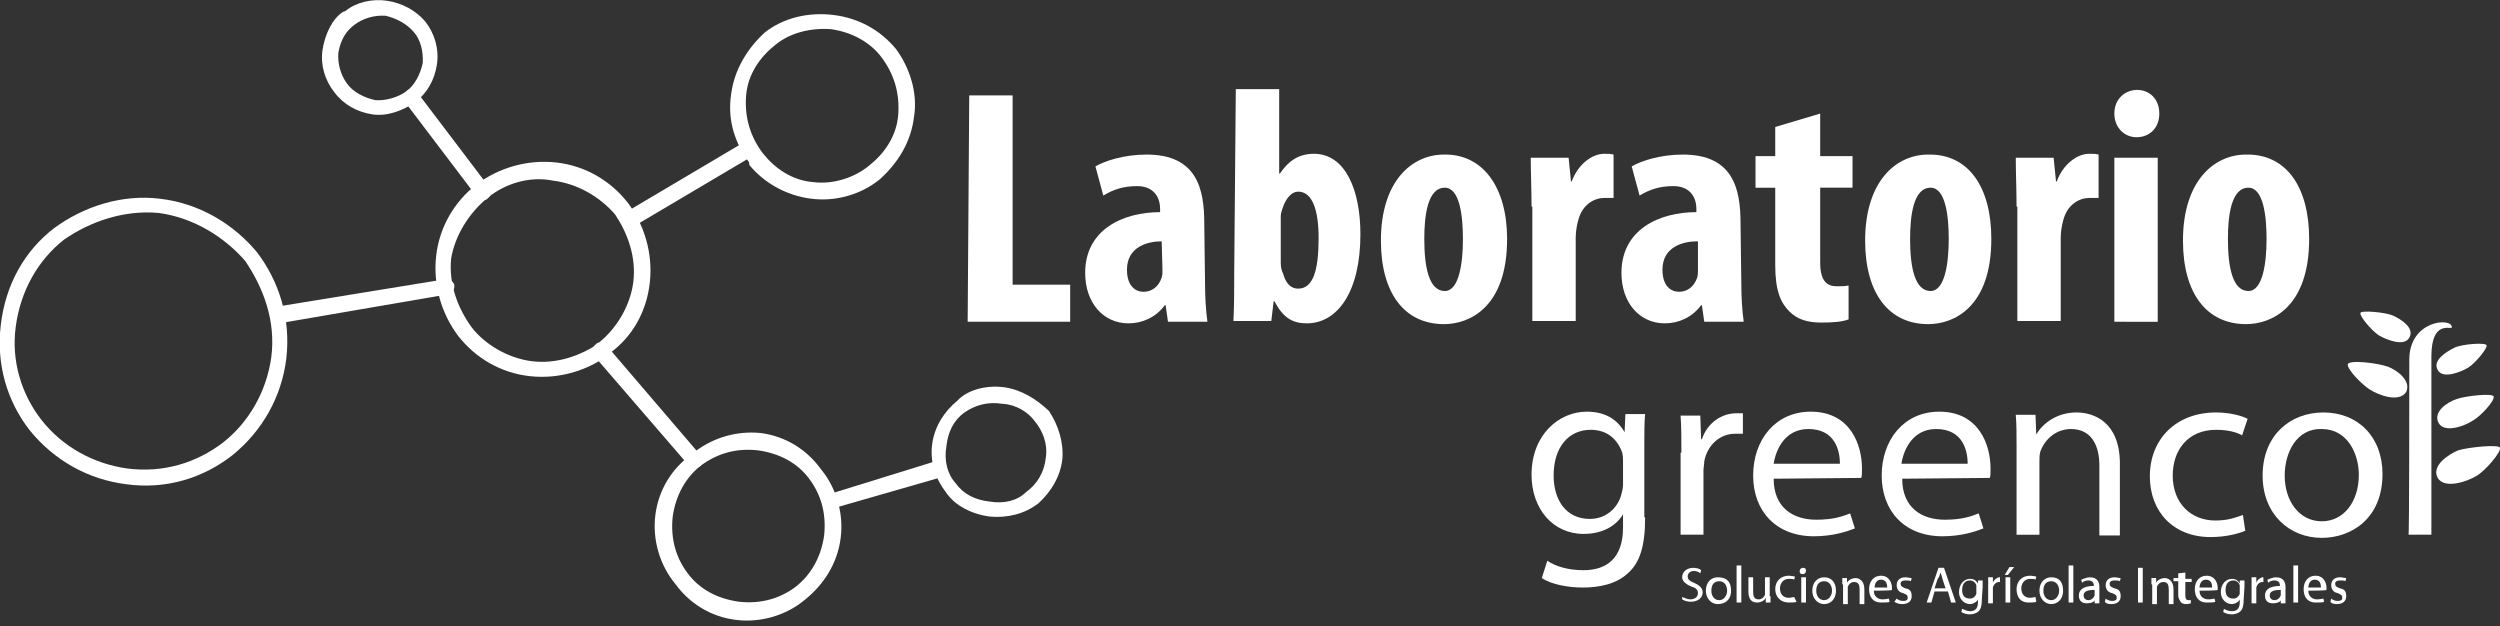 <?xml version="1.0" encoding="utf-8"?>
<!-- Generator: Adobe Illustrator 21.0.2, SVG Export Plug-In . SVG Version: 6.00 Build 0)  -->
<svg version="1.1" id="Capa_1" xmlns="http://www.w3.org/2000/svg" xmlns:xlink="http://www.w3.org/1999/xlink" x="0px" y="0px"
	 viewBox="0 0 317 79.4" style="enable-background:new 0 0 317 79.4;" xml:space="preserve">
<rect x="0" y="0" width="317" height="79.4" fill="#333333" stroke="none"/>
<style type="text/css">
	.st0{fill:#FFFFFF;}
</style>
<g>
	<g>
		<g>
			<path class="st0" d="M208.6,65.7c0,3.6-0.7,5.7-2.2,7c-1.5,1.4-3.7,1.8-5.7,1.8c-1.9,0-4-0.4-5.2-1.2l0.7-2.2
				c1,0.7,2.6,1.2,4.6,1.2c2.9,0,5-1.5,5-5.4v-1.7l0,0c-0.8,1.4-2.5,2.5-5,2.5c-3.9,0-6.6-3.2-6.6-7.5c0-5.1,3.5-8,7-8
				c2.8,0,4.1,1.4,4.8,2.6l0,0l0.1-2.3h2.5c-0.1,1.1-0.1,2.3-0.1,4.1v9H208.6z M205.8,58.6c0-0.4,0-0.8-0.1-1.2
				c-0.6-1.7-1.9-2.9-4-2.9c-2.8,0-4.7,2.2-4.7,5.8c0,3,1.5,5.5,4.6,5.5c1.8,0,3.3-1.1,3.9-2.8c0.1-0.4,0.3-1,0.3-1.5L205.8,58.6
				L205.8,58.6z"/>
			<path class="st0" d="M213.2,57.4c0-1.8,0-3.3-0.1-4.7h2.5l0.1,3h0.1c0.7-2.1,2.5-3.3,4.4-3.3c0.3,0,0.6,0,0.8,0V55
				c-0.3,0-0.6,0-1,0c-1.9,0-3.5,1.4-3.9,3.5c0,0.4-0.1,0.8-0.1,1.2v8.1h-2.9V57.4z"/>
			<path class="st0" d="M224.9,60.7c0,3.7,2.5,5.2,5.4,5.2c2.1,0,3.3-0.4,4.3-0.8l0.6,1.9c-1,0.4-2.8,1-5.2,1
				c-4.8,0-7.7-3.2-7.7-7.7s2.8-8.1,7.3-8.1c5.1,0,6.5,4.3,6.5,7.2c0,0.6,0,1-0.1,1.2L224.9,60.7L224.9,60.7z M233.3,58.8
				c0-1.8-0.7-4.4-4-4.4c-2.9,0-4.1,2.5-4.4,4.4H233.3z"/>
			<path class="st0" d="M241.2,60.7c0,3.7,2.5,5.2,5.4,5.2c2.1,0,3.3-0.4,4.3-0.8l0.6,1.9c-1,0.4-2.8,1-5.2,1
				c-4.8,0-7.7-3.2-7.7-7.7s2.8-8.1,7.3-8.1c5.1,0,6.5,4.3,6.5,7.2c0,0.6,0,1-0.1,1.2L241.2,60.7L241.2,60.7z M249.5,58.8
				c0-1.8-0.7-4.4-4-4.4c-2.9,0-4.1,2.5-4.4,4.4H249.5z"/>
			<path class="st0" d="M255.7,56.7c0-1.7,0-2.9-0.1-4.1h2.5l0.1,2.5l0,0c0.8-1.4,2.6-2.8,5.1-2.8c2.2,0,5.5,1.2,5.5,6.5v9.1h-2.6
				V59c0-2.5-1-4.6-3.6-4.6c-1.8,0-3.3,1.2-3.9,2.9c-0.1,0.4-0.1,0.8-0.1,1.2v9.3h-2.9L255.7,56.7L255.7,56.7z"/>
			<path class="st0" d="M284.7,67.3c-0.7,0.3-2.3,0.8-4.4,0.8c-4.7,0-7.7-3.2-7.7-7.7c0-4.7,3.3-8.1,8.4-8.1c1.7,0,3.2,0.4,4,0.8
				l-0.7,2.1c-0.7-0.4-1.8-0.7-3.3-0.7c-3.6,0-5.5,2.6-5.5,5.8c0,3.5,2.3,5.7,5.4,5.7c1.7,0,2.6-0.4,3.5-0.7L284.7,67.3z"/>
			<path class="st0" d="M302.1,60.1c0,5.7-4,8.1-7.7,8.1c-4.1,0-7.5-3-7.5-7.9c0-5.1,3.5-8,7.7-8C299,52.3,302.1,55.4,302.1,60.1z
				 M289.7,60.3c0,3.3,1.9,5.8,4.7,5.8c2.8,0,4.7-2.5,4.7-5.9c0-2.6-1.4-5.8-4.7-5.8C291.2,54.3,289.7,57.4,289.7,60.3z"/>
			<path class="st0" d="M305.5,45.6c0-5,5.4-5.4,5.4-4.1c0,0.4-2.6-1.1-2.6,3.7c0,2.6,0,22.6,0,22.6h-2.9
				C305.5,67.9,305.5,49.4,305.5,45.6z"/>
			<g>
				<path class="st0" d="M297.7,46.2c-0.1,0.6,1.7,2.5,2.8,3.2c1.1,0.7,3.7,1.7,4.6,0.3c0.7-1.4-1.2-2.8-2.3-3.2
					C301.4,46,297.8,45.6,297.7,46.2z"/>
				<path class="st0" d="M299.3,39.7c-0.1,0.4,1.4,2.2,2.3,2.8c1,0.6,3.3,1.5,3.9,0.3c0.7-1.2-1-2.3-2.1-2.8
					C302.5,39.6,299.3,39.3,299.3,39.7z"/>
				<path class="st0" d="M315.3,43.8c0.1,0.4-1.4,2.2-2.3,2.8c-1,0.6-3.3,1.5-3.9,0.3c-0.7-1.2,1.1-2.3,2.1-2.8
					S315.3,43.4,315.3,43.8z"/>
				<path class="st0" d="M316.2,50.3c0.1,0.6-1.7,2.5-2.6,3c-1,0.7-3.7,1.7-4.4,0.3c-0.7-1.4,1.1-2.6,2.3-3
					C312.6,50.2,316.2,49.8,316.2,50.3z"/>
				<path class="st0" d="M317,56.8c0.1,0.6-1.8,2.8-2.9,3.5c-1.1,0.7-4.1,1.8-5,0.3c-0.8-1.5,1.2-2.9,2.6-3.5
					C313,56.7,317,56.3,317,56.8z"/>
			</g>
		</g>
		<g>
			<path class="st0" d="M213.3,75.7c0.3,0.1,0.7,0.3,1,0.3c0.6,0,1-0.3,1-0.8c0-0.4-0.3-0.7-0.8-0.8c-0.7-0.3-1.2-0.7-1.2-1.2
				c0-0.7,0.6-1.2,1.4-1.2c0.4,0,0.8,0.1,1,0.3l-0.1,0.4c-0.1-0.1-0.4-0.3-0.8-0.3c-0.6,0-0.8,0.4-0.8,0.7c0,0.4,0.3,0.6,0.8,0.8
				c0.7,0.3,1.1,0.7,1.1,1.2c0,0.7-0.6,1.2-1.5,1.2c-0.4,0-0.8-0.1-1.1-0.3L213.3,75.7z"/>
			<path class="st0" d="M219.5,74.9c0,1.2-0.8,1.7-1.7,1.7c-0.8,0-1.5-0.7-1.5-1.7c0-1.1,0.7-1.7,1.5-1.7
				C219,73.2,219.5,73.8,219.5,74.9z M217,74.9c0,0.7,0.4,1.2,1,1.2s1-0.6,1-1.2c0-0.6-0.3-1.2-1-1.2C217.3,73.7,217,74.2,217,74.9z
				"/>
			<path class="st0" d="M220.2,71.7h0.6v4.7h-0.6V71.7z"/>
			<path class="st0" d="M224.5,75.6c0,0.3,0,0.7,0,0.8h-0.6v-0.6l0,0c-0.1,0.3-0.6,0.6-1.1,0.6c-0.6,0-1.1-0.3-1.1-1.4v-1.8h0.6V75
				c0,0.6,0.1,1,0.7,1c0.4,0,0.7-0.3,0.8-0.6c0-0.1,0-0.1,0-0.3v-1.9h0.6v2.3C224.3,75.6,224.5,75.6,224.5,75.6z"/>
			<path class="st0" d="M227.8,76.3c-0.1,0.1-0.6,0.1-1,0.1c-1,0-1.7-0.7-1.7-1.7c0-1,0.7-1.7,1.7-1.7c0.3,0,0.7,0.1,0.8,0.1
				l-0.1,0.4c-0.1-0.1-0.4-0.1-0.7-0.1c-0.7,0-1.1,0.6-1.1,1.2c0,0.7,0.4,1.2,1.1,1.2c0.3,0,0.6-0.1,0.7-0.1L227.8,76.3z"/>
			<path class="st0" d="M229,72.4c0,0.1-0.1,0.4-0.4,0.4s-0.4-0.1-0.4-0.4c0-0.1,0.1-0.4,0.4-0.4S229,72.1,229,72.4z M228.4,76.4
				v-3.2h0.6v3.2H228.4z"/>
			<path class="st0" d="M232.8,74.9c0,1.2-0.8,1.7-1.5,1.7c-0.8,0-1.5-0.7-1.5-1.7c0-1.1,0.7-1.7,1.5-1.7
				C232.2,73.2,232.8,73.8,232.8,74.9z M230.3,74.9c0,0.7,0.4,1.2,1,1.2s1-0.6,1-1.2c0-0.6-0.3-1.2-1-1.2S230.3,74.2,230.3,74.9z"/>
			<path class="st0" d="M233.6,74.1c0-0.3,0-0.6,0-0.8h0.6v0.6l0,0c0.1-0.3,0.6-0.6,1.1-0.6c0.4,0,1.1,0.3,1.1,1.4v1.9h-0.6v-1.8
				c0-0.6-0.1-1-0.7-1c-0.4,0-0.7,0.3-0.8,0.6c0,0.1,0,0.1,0,0.3v1.9h-0.6v-2.5H233.6z"/>
			<path class="st0" d="M237.6,74.9c0,0.8,0.6,1.1,1.1,1.1c0.4,0,0.7-0.1,0.8-0.1l0.1,0.4c-0.1,0.1-0.6,0.1-1.1,0.1
				c-1,0-1.5-0.7-1.5-1.7s0.6-1.7,1.5-1.7c1.1,0,1.4,1,1.4,1.5c0,0.1,0,0.1,0,0.3C239.9,74.9,237.6,74.9,237.6,74.9z M239.3,74.5
				c0-0.4-0.1-1-0.8-1c-0.6,0-0.8,0.6-0.8,1H239.3z"/>
			<path class="st0" d="M240.5,75.9c0.1,0.1,0.4,0.3,0.8,0.3c0.4,0,0.6-0.1,0.6-0.4c0-0.3-0.1-0.4-0.6-0.6c-0.6-0.1-0.8-0.6-0.8-1
				c0-0.6,0.4-1,1.1-1c0.3,0,0.6,0.1,0.8,0.1l-0.1,0.4c-0.1-0.1-0.4-0.1-0.7-0.1s-0.6,0.1-0.6,0.4c0,0.3,0.1,0.4,0.6,0.6
				c0.6,0.1,0.8,0.4,0.8,1c0,0.6-0.4,1-1.2,1c-0.4,0-0.7-0.1-1-0.3L240.5,75.9z"/>
			<path class="st0" d="M245.3,75l-0.4,1.4h-0.6l1.5-4.4h0.7l1.5,4.4h-0.6l-0.4-1.4H245.3z M246.7,74.6l-0.4-1.2
				c-0.1-0.3-0.1-0.6-0.3-0.8l0,0c0,0.3-0.1,0.6-0.3,0.8l-0.4,1.2H246.7z"/>
			<path class="st0" d="M251.3,76c0,0.7-0.1,1.2-0.4,1.5s-0.8,0.4-1.1,0.4c-0.4,0-0.8-0.1-1.1-0.3l0.1-0.4c0.3,0.1,0.6,0.3,1,0.3
				c0.6,0,1-0.3,1-1.1V76l0,0c-0.1,0.3-0.6,0.6-1,0.6c-0.8,0-1.4-0.7-1.4-1.5c0-1.1,0.7-1.7,1.4-1.7c0.6,0,0.8,0.3,1,0.6l0,0v-0.4
				h0.6c0,0.3,0,0.6,0,0.8L251.3,76L251.3,76z M250.6,74.5c0-0.1,0-0.1,0-0.3c-0.1-0.3-0.4-0.6-0.8-0.6c-0.6,0-1,0.4-1,1.2
				c0,0.7,0.3,1.1,1,1.1c0.4,0,0.7-0.3,0.8-0.6c0-0.1,0-0.3,0-0.3V74.5z"/>
			<path class="st0" d="M252.1,74.2c0-0.4,0-0.7,0-1h0.6v0.7l0,0c0.1-0.4,0.6-0.7,0.8-0.7h0.1v0.6h-0.1c-0.4,0-0.7,0.3-0.8,0.7
				c0,0.1,0,0.1,0,0.3v1.7h-0.6V74.2z"/>
			<path class="st0" d="M255.4,71.9l-0.8,1h-0.4l0.6-1H255.4z M254.3,76.4v-3.2h0.6v3.2H254.3z"/>
			<path class="st0" d="M258.2,76.3c-0.1,0.1-0.6,0.1-1,0.1c-1,0-1.5-0.7-1.5-1.7c0-1,0.7-1.7,1.7-1.7c0.3,0,0.7,0.1,0.8,0.1
				l-0.1,0.4c-0.1-0.1-0.4-0.1-0.7-0.1c-0.7,0-1.1,0.6-1.1,1.2c0,0.7,0.4,1.2,1.1,1.2c0.3,0,0.6-0.1,0.7-0.1L258.2,76.3z"/>
			<path class="st0" d="M261.6,74.9c0,1.2-0.8,1.7-1.5,1.7c-0.8,0-1.5-0.7-1.5-1.7c0-1.1,0.7-1.7,1.5-1.7
				C261.1,73.2,261.6,73.8,261.6,74.9z M259.1,74.9c0,0.7,0.4,1.2,1,1.2s1-0.6,1-1.2c0-0.6-0.3-1.2-1-1.2
				C259.4,73.7,259.1,74.2,259.1,74.9z"/>
			<path class="st0" d="M262.3,71.7h0.6v4.7h-0.6V71.7z"/>
			<path class="st0" d="M266.2,75.7c0,0.3,0,0.6,0,0.8h-0.6v-0.4l0,0c-0.1,0.3-0.6,0.4-1,0.4c-0.7,0-1-0.4-1-1
				c0-0.8,0.7-1.2,1.9-1.2l0,0c0-0.3-0.1-0.7-0.7-0.7c-0.3,0-0.6,0.1-0.8,0.3l-0.1-0.4c0.3-0.1,0.7-0.3,1.1-0.3c1,0,1.2,0.7,1.2,1.2
				L266.2,75.7L266.2,75.7z M265.6,74.8c-0.7,0-1.4,0.1-1.4,0.7c0,0.4,0.3,0.6,0.6,0.6c0.4,0,0.7-0.3,0.8-0.6v-0.1V74.8z"/>
			<path class="st0" d="M267,75.9c0.1,0.1,0.4,0.3,0.8,0.3s0.6-0.1,0.6-0.4c0-0.3-0.1-0.4-0.6-0.6c-0.6-0.1-0.8-0.6-0.8-1
				c0-0.6,0.4-1,1.1-1c0.3,0,0.6,0.1,0.8,0.1l-0.1,0.4c-0.1-0.1-0.4-0.1-0.7-0.1c-0.3,0-0.6,0.1-0.6,0.4c0,0.3,0.1,0.4,0.6,0.6
				c0.6,0.1,0.8,0.4,0.8,1c0,0.6-0.4,1-1.2,1c-0.4,0-0.7-0.1-0.8-0.3L267,75.9z"/>
			<path class="st0" d="M271.7,72v4.4h-0.6V72H271.7z"/>
			<path class="st0" d="M272.8,74.1c0-0.3,0-0.6,0-0.8h0.6v0.6l0,0c0.1-0.3,0.6-0.6,1.1-0.6c0.4,0,1.1,0.3,1.1,1.4v1.9H275v-1.8
				c0-0.6-0.1-1-0.7-1c-0.4,0-0.7,0.3-0.8,0.6c0,0.1,0,0.1,0,0.3v1.9h-0.6v-2.5H272.8z"/>
			<path class="st0" d="M277.1,72.6v0.8h0.8v0.4h-0.8v1.7c0,0.4,0.1,0.6,0.4,0.6c0.1,0,0.3,0,0.3,0v0.4c-0.1,0-0.3,0.1-0.6,0.1
				c-0.3,0-0.6-0.1-0.7-0.3s-0.3-0.4-0.3-0.8v-1.8h-0.6v-0.4h0.6v-0.6L277.1,72.6z"/>
			<path class="st0" d="M278.9,74.9c0,0.8,0.6,1.1,1.1,1.1c0.4,0,0.7-0.1,0.8-0.1l0.1,0.4c-0.1,0.1-0.6,0.1-1.1,0.1
				c-1,0-1.5-0.7-1.5-1.7s0.6-1.7,1.5-1.7c1.1,0,1.4,1,1.4,1.5c0,0.1,0,0.1,0,0.3C281.2,74.9,278.9,74.9,278.9,74.9z M280.5,74.5
				c0-0.4-0.1-1-0.8-1c-0.6,0-0.8,0.6-0.8,1H280.5z"/>
			<path class="st0" d="M284.5,76c0,0.7-0.1,1.2-0.4,1.5c-0.3,0.3-0.8,0.4-1.1,0.4c-0.4,0-0.8-0.1-1.1-0.3l0.1-0.4
				c0.1,0.1,0.6,0.3,1,0.3c0.6,0,1-0.3,1-1.1V76l0,0c-0.1,0.3-0.6,0.6-1,0.6c-0.8,0-1.4-0.7-1.4-1.5c0-1.1,0.7-1.7,1.4-1.7
				c0.6,0,0.8,0.3,1,0.6l0,0v-0.4h0.6c0,0.3,0,0.6,0,0.8L284.5,76L284.5,76z M284,74.5c0-0.1,0-0.1,0-0.3c-0.1-0.3-0.4-0.6-0.8-0.6
				c-0.6,0-1,0.4-1,1.2c0,0.7,0.3,1.1,1,1.1c0.4,0,0.7-0.3,0.8-0.6c0-0.1,0-0.3,0-0.3V74.5z"/>
			<path class="st0" d="M285.5,74.2c0-0.4,0-0.7,0-1h0.6v0.7l0,0c0.1-0.4,0.6-0.7,0.8-0.7h0.1v0.6h-0.1c-0.4,0-0.7,0.3-0.8,0.7
				c0,0.1,0,0.1,0,0.3v1.7h-0.6V74.2z"/>
			<path class="st0" d="M289.8,75.7c0,0.3,0,0.6,0,0.8h-0.6v-0.4l0,0c-0.1,0.3-0.6,0.4-1,0.4c-0.7,0-1-0.4-1-1
				c0-0.8,0.7-1.2,1.9-1.2l0,0c0-0.3-0.1-0.7-0.7-0.7c-0.3,0-0.6,0.1-0.8,0.3l-0.1-0.4c0.3-0.1,0.7-0.3,1.1-0.3c1,0,1.2,0.7,1.2,1.2
				L289.8,75.7L289.8,75.7z M289.2,74.8c-0.7,0-1.4,0.1-1.4,0.7c0,0.4,0.3,0.6,0.6,0.6c0.4,0,0.7-0.3,0.8-0.6v-0.1V74.8z"/>
			<path class="st0" d="M290.8,71.7h0.6v4.7h-0.6V71.7z"/>
			<path class="st0" d="M292.7,74.9c0,0.8,0.6,1.1,1.1,1.1c0.4,0,0.7-0.1,0.8-0.1l0.1,0.4c-0.1,0.1-0.6,0.1-1.1,0.1
				c-1,0-1.5-0.7-1.5-1.7s0.6-1.7,1.5-1.7c1.1,0,1.4,1,1.4,1.5c0,0.1,0,0.1,0,0.3C295,74.9,292.7,74.9,292.7,74.9z M294.3,74.5
				c0-0.4-0.1-1-0.8-1c-0.6,0-0.8,0.6-0.8,1H294.3z"/>
			<path class="st0" d="M295.6,75.9c0.1,0.1,0.4,0.3,0.8,0.3s0.6-0.1,0.6-0.4c0-0.3-0.1-0.4-0.6-0.6c-0.6-0.1-0.8-0.6-0.8-1
				c0-0.6,0.4-1,1.1-1c0.3,0,0.6,0.1,0.8,0.1l-0.1,0.4c-0.1-0.1-0.4-0.1-0.7-0.1c-0.3,0-0.6,0.1-0.6,0.4c0,0.3,0.1,0.4,0.6,0.6
				c0.6,0.1,0.8,0.4,0.8,1c0,0.6-0.4,1-1.2,1c-0.4,0-0.7-0.1-0.8-0.3L295.6,75.9z"/>
		</g>
	</g>
	<g>
		<path class="st0" d="M122.9,12.1h5.5v24h7.3v4.7h-13L122.9,12.1L122.9,12.1z"/>
		<path class="st0" d="M152.8,36c0,1.7,0.1,3.3,0.3,4.8h-5l-0.3-2.1h-0.1c-1.1,1.5-2.8,2.3-4.6,2.3c-3.2,0-5.5-2.6-5.5-6.4
			c0-5.5,4.8-7.7,9.5-7.7v-0.4c0-1.7-1-2.9-2.9-2.9c-1.7,0-3,0.4-4.3,1.2l-1-3.7c1.2-0.7,3.6-1.5,6.5-1.5c6.4,0,7.3,4.4,7.3,8.7
			L152.8,36L152.8,36z M147.3,30.6c-1.8,0-4.4,0.7-4.4,3.6c0,2.1,1.1,2.8,2.1,2.8s1.9-0.6,2.3-1.8c0.1-0.3,0.1-0.6,0.1-1L147.3,30.6
			L147.3,30.6z"/>
		<path class="st0" d="M156.7,11.3h5.5V22h0.1c1-1.5,2.3-2.5,4.3-2.5c4,0,5.9,4.6,5.9,10.2c0,7.3-2.9,11.3-6.8,11.3
			c-1.8,0-3-0.7-4.1-2.8h-0.1l-0.3,2.5h-4.8c0.1-1.8,0.1-4.3,0.1-6.2L156.7,11.3L156.7,11.3z M162.4,33.3c0,0.6,0.1,1,0.3,1.4
			c0.4,1.5,1.2,1.9,1.9,1.9c1.9,0,2.6-2.3,2.6-6.4c0-3.6-0.8-5.9-2.6-5.9c-0.8,0-1.5,0.8-1.9,1.9c-0.1,0.3-0.3,0.8-0.3,1.2V33.3z"/>
		<path class="st0" d="M191.1,30.3c0,8.7-4.8,10.8-8,10.8c-5,0-8-3.9-8-10.6c0-7.5,3.9-10.9,8-10.9C188,19.5,191.1,23.7,191.1,30.3z
			 M180.6,30.3c0,3.6,0.6,6.6,2.6,6.6c1.8,0,2.3-3.5,2.3-6.6c0-2.9-0.4-6.5-2.3-6.5C181,23.8,180.6,27.4,180.6,30.3z"/>
		<path class="st0" d="M194.2,26.2c0-2.1-0.1-4.3-0.1-6.2h4.8l0.3,3h0.1c0.8-2.2,2.6-3.5,4.1-3.5c0.6,0,0.8,0,1.2,0.1v5.5
			c-0.3,0-0.7,0-1.2,0c-1.2,0-2.8,0.8-3.3,2.9c-0.1,0.4-0.3,1.2-0.3,2.1v10.6h-5.5V26.2H194.2z"/>
		<path class="st0" d="M220.8,36c0,1.7,0.1,3.3,0.3,4.8h-5l-0.3-2.1h-0.1c-1.1,1.5-2.8,2.3-4.6,2.3c-3.2,0-5.5-2.6-5.5-6.4
			c0-5.5,4.8-7.7,9.5-7.7v-0.4c0-1.7-1-2.9-2.9-2.9c-1.7,0-3,0.4-4.3,1.2l-1-3.7c1.2-0.7,3.6-1.5,6.5-1.5c6.4,0,7.3,4.4,7.3,8.7
			L220.8,36L220.8,36z M215.2,30.6c-1.8,0-4.4,0.7-4.4,3.6c0,2.1,1.1,2.8,2.1,2.8s1.9-0.6,2.3-1.8c0.1-0.3,0.1-0.6,0.1-1v-3.6H215.2
			z"/>
		<path class="st0" d="M230.8,14.4v5.4h4.1v4h-4.1v9.5c0,2.5,1,3,2.1,3c0.6,0,1,0,1.5-0.1v4.3c-0.8,0.3-1.9,0.4-3.5,0.4
			c-1.7,0-3-0.4-4-1.4c-1.1-1.1-1.8-2.6-1.8-5.9v-9.8h-2.5v-4h2.5v-3.7L230.8,14.4z"/>
		<path class="st0" d="M252.5,30.3c0,8.7-4.8,10.8-8,10.8c-5,0-8-3.9-8-10.6c0-7.5,3.9-10.9,8-10.9
			C249.6,19.5,252.5,23.7,252.5,30.3z M242.2,30.3c0,3.6,0.6,6.6,2.6,6.6c1.8,0,2.3-3.5,2.3-6.6c0-2.9-0.4-6.5-2.3-6.5
			C242.6,23.8,242.2,27.4,242.2,30.3z"/>
		<path class="st0" d="M255.7,26.2c0-2.1-0.1-4.3-0.1-6.2h4.8l0.3,3h0.1c0.8-2.2,2.6-3.5,4.1-3.5c0.6,0,0.8,0,1.2,0.1v5.5
			c-0.3,0-0.7,0-1.2,0c-1.2,0-2.8,0.8-3.3,2.9c-0.1,0.4-0.3,1.2-0.3,2.1v10.6h-5.5V26.2H255.7z"/>
		<path class="st0" d="M273.8,14.4c0,1.8-1.2,3-2.9,3c-1.5,0-2.8-1.2-2.8-3c0-1.9,1.4-3,2.9-3C272.5,11.4,273.8,12.5,273.8,14.4z
			 M268.1,40.8V20h5.5v20.8H268.1z"/>
		<path class="st0" d="M292.8,30.3c0,8.7-4.8,10.8-8,10.8c-5,0-8-3.9-8-10.6c0-7.5,3.9-10.9,8-10.9
			C289.9,19.5,292.8,23.7,292.8,30.3z M282.5,30.3c0,3.6,0.6,6.6,2.6,6.6c1.8,0,2.3-3.5,2.3-6.6c0-2.9-0.4-6.5-2.3-6.5
			C282.9,23.8,282.5,27.4,282.5,30.3z"/>
	</g>
	<g>
		<path class="st0" d="M105.5,64.5c-0.6,0.1-1.1-0.1-1.2-0.7c-0.1-0.4,0.1-1,0.7-1.1l13.9-4.3c0.4-0.1,1,0.1,1.1,0.7
			c0.1,0.6-0.1,1.1-0.6,1.4L105.5,64.5z M56.5,35.4c0.4-0.1,1,0.3,1.1,0.7c0.1,0.6-0.3,1.1-0.7,1.2l-21.5,3.7c-0.4,0.1-1-0.3-1.1-1
			c-0.1-0.4,0.3-1,0.7-1.1L56.5,35.4z M94.4,18c0.4-0.3,1-0.1,1.4,0.4c0.3,0.4,0.1,1-0.4,1.4l-15.2,9c-0.4,0.3-1,0.3-1.4-0.4
			c-0.3-0.4-0.1-1,0.4-1.4L94.4,18z"/>
		<path class="st0" d="M52.9,11.7c-0.3-0.4-1-0.6-1.4-0.1c-0.4,0.3-0.6,1-0.1,1.4l9.1,12c0.3,0.4,1,0.6,1.4,0.1
			c0.4-0.3,0.6-1,0.1-1.4L52.9,11.7z"/>
		<path class="st0" d="M76.9,43.8c-0.3-0.4-1-0.6-1.4-0.1c-0.4,0.3-0.6,1.1-0.1,1.5l12,13.9c0.3,0.4,1,0.3,1.4,0
			c0.4-0.3,0.3-1,0-1.4L76.9,43.8z"/>
		<path class="st0" d="M96.4,54.9c3.2,0.4,5.9,2.1,7.7,4.6c1.9,2.3,2.9,5.5,2.5,8.7c-0.4,3.2-2.1,5.9-4.6,7.9
			c-2.3,1.9-5.5,2.9-8.7,2.5c-3.2-0.4-5.9-2.1-7.7-4.6c-1.9-2.3-2.9-5.5-2.5-8.7c0.4-3.2,2.1-5.9,4.6-7.7
			C90.1,55.6,93.2,54.6,96.4,54.9L96.4,54.9z M88.9,59c-1.9,1.5-3.2,3.7-3.6,6.5c-0.3,2.8,0.4,5.2,1.9,7.2s3.7,3.2,6.5,3.6
			c2.8,0.3,5.2-0.4,7.2-1.9c1.9-1.5,3.2-3.7,3.6-6.5c0.3-2.8-0.4-5.2-1.9-7.2s-3.7-3.2-6.5-3.6C93.3,56.8,91,57.5,88.9,59L88.9,59z"
			/>
		<path class="st0" d="M70.5,20.6c3.7,0.4,6.9,2.3,9.1,5.1l0,0c2.1,2.8,3.2,6.4,2.8,10.1c-0.4,3.7-2.2,6.9-5.1,9v0.1
			c-2.8,2.1-6.4,3.2-10.1,2.8c-3.7-0.4-6.9-2.3-9.1-5.1c-2.1-2.8-3.2-6.4-2.8-10.1c0.4-3.7,2.3-6.9,5.1-9.1
			C63.2,21.3,66.8,20.2,70.5,20.6L70.5,20.6z M61.8,25.1c-2.3,1.9-4.1,4.7-4.6,7.7C56.9,36,58,39,59.8,41.5c1.7,2.2,4.6,3.9,7.6,4.3
			c3.2,0.4,6.2-0.7,8.6-2.3v-0.1c2.2-1.8,3.9-4.6,4.3-7.6c0.4-3.2-0.7-6.2-2.3-8.6l0,0c-1.9-2.2-4.7-3.9-7.9-4.3
			C67.1,22.3,64,23.3,61.8,25.1L61.8,25.1z"/>
		<path class="st0" d="M20.3,25.2c5.1,0.6,9.4,3.3,12.3,6.8c2.8,3.7,4.3,8.4,3.7,13.5c-0.6,4.8-3,9.1-6.8,12.2l0,0
			c-3.7,2.9-8.4,4.4-13.5,3.7c-4.8-0.6-9.1-3-12.2-6.8c-2.9-3.7-4.3-8.4-3.7-13.4c0.6-5.1,3-9.4,6.8-12.3
			C10.6,26.2,15.4,24.6,20.3,25.2L20.3,25.2z M8.1,30.4c-3.3,2.6-5.5,6.5-6.1,11c-0.6,4.3,0.7,8.6,3.3,11.9
			c2.6,3.3,6.5,5.5,10.8,6.1c4.6,0.6,8.8-0.7,12.2-3.3l0,0c3.3-2.6,5.5-6.5,6.1-10.8c0.6-4.6-1-8.8-3.3-12.2c-2.6-3-6.5-5.5-11-6.1
			C15.7,26.6,11.4,28.1,8.1,30.4L8.1,30.4z"/>
		<path class="st0" d="M49.1,0.1c1.9,0.3,3.6,1.2,4.8,2.6c1.2,1.5,1.8,3.5,1.5,5.5c-0.3,1.9-1.2,3.6-2.8,4.8c-1.5,1-3.5,1.8-5.4,1.5
			c-1.9-0.3-3.6-1.2-4.8-2.8l0,0c-1.2-1.5-1.8-3.5-1.5-5.4c0.3-1.9,1.2-3.9,2.6-4.8l0.3-0.1C45.1,0.3,47.2-0.2,49.1,0.1L49.1,0.1z
			 M45,3.1c-1.1,0.8-1.8,1.9-2.1,3.6c-0.1,1.4,0.3,2.8,1.1,3.9l0,0c0.8,1.1,2.2,1.8,3.6,2.1c1.4,0.1,2.9-0.4,3.9-1.1
			c1.1-0.8,1.8-2.2,2.1-3.6c0.1-1.5-0.3-3-1.1-3.9C51.6,3,50.2,2.3,48.9,2C47.5,1.9,46.1,2.3,45,3.1L45,3.1z"/>
		<path class="st0" d="M105.7,1.9c3.2,0.4,5.9,1.9,7.9,4.3c1.7,2.3,2.8,5.5,2.3,8.6c-0.4,3.3-2.1,5.9-4.3,7.9
			c-2.3,1.9-5.5,2.9-8.7,2.5c-3.3-0.4-6.1-2.1-7.9-4.3L95,20.6c-1.7-2.3-2.8-5.2-2.3-8.6c0.4-3.2,2.1-5.9,4.3-7.9
			C99.3,2.3,102.4,1.5,105.7,1.9L105.7,1.9z M98.3,5.7c-1.9,1.5-3.5,3.7-3.7,6.5s0.6,5.2,2.1,7.2l0,0c1.5,1.9,3.7,3.5,6.5,3.7
			c2.5,0.3,5.2-0.6,7-2.1c1.9-1.5,3.5-3.7,3.7-6.5s-0.6-5.2-2.1-7.2c-1.4-1.9-3.7-3.2-6.4-3.6C102.7,3.5,100.1,4.2,98.3,5.7
			L98.3,5.7z"/>
		<path class="st0" d="M127.3,49.1c2.2,0.3,4.1,1.5,5.7,3c1.2,1.8,1.9,4,1.7,6.2c-0.3,2.3-1.5,4.1-3,5.5c-1.8,1.4-4,1.9-6.2,1.7
			c-2.3-0.3-4.4-1.4-5.5-3c-1.4-1.8-2.1-3.9-1.8-6.2c0.3-2.2,1.5-4.1,3.2-5.5C122.6,49.5,124.9,48.8,127.3,49.1L127.3,49.1z
			 M122.3,52.3c-1.4,1-2.1,2.5-2.3,4.3c-0.3,1.8,0.1,3.5,1.2,4.7c1,1.4,2.5,2.1,4.3,2.3c1.8,0.3,3.5-0.1,4.6-1.2
			c1.4-1,2.3-2.5,2.5-4.3c0.3-1.8-0.4-3.5-1.4-4.7c-0.8-1.1-2.3-2.1-4.1-2.2C125.2,50.9,123.6,51.4,122.3,52.3L122.3,52.3z"/>
	</g>
</g>
</svg>
